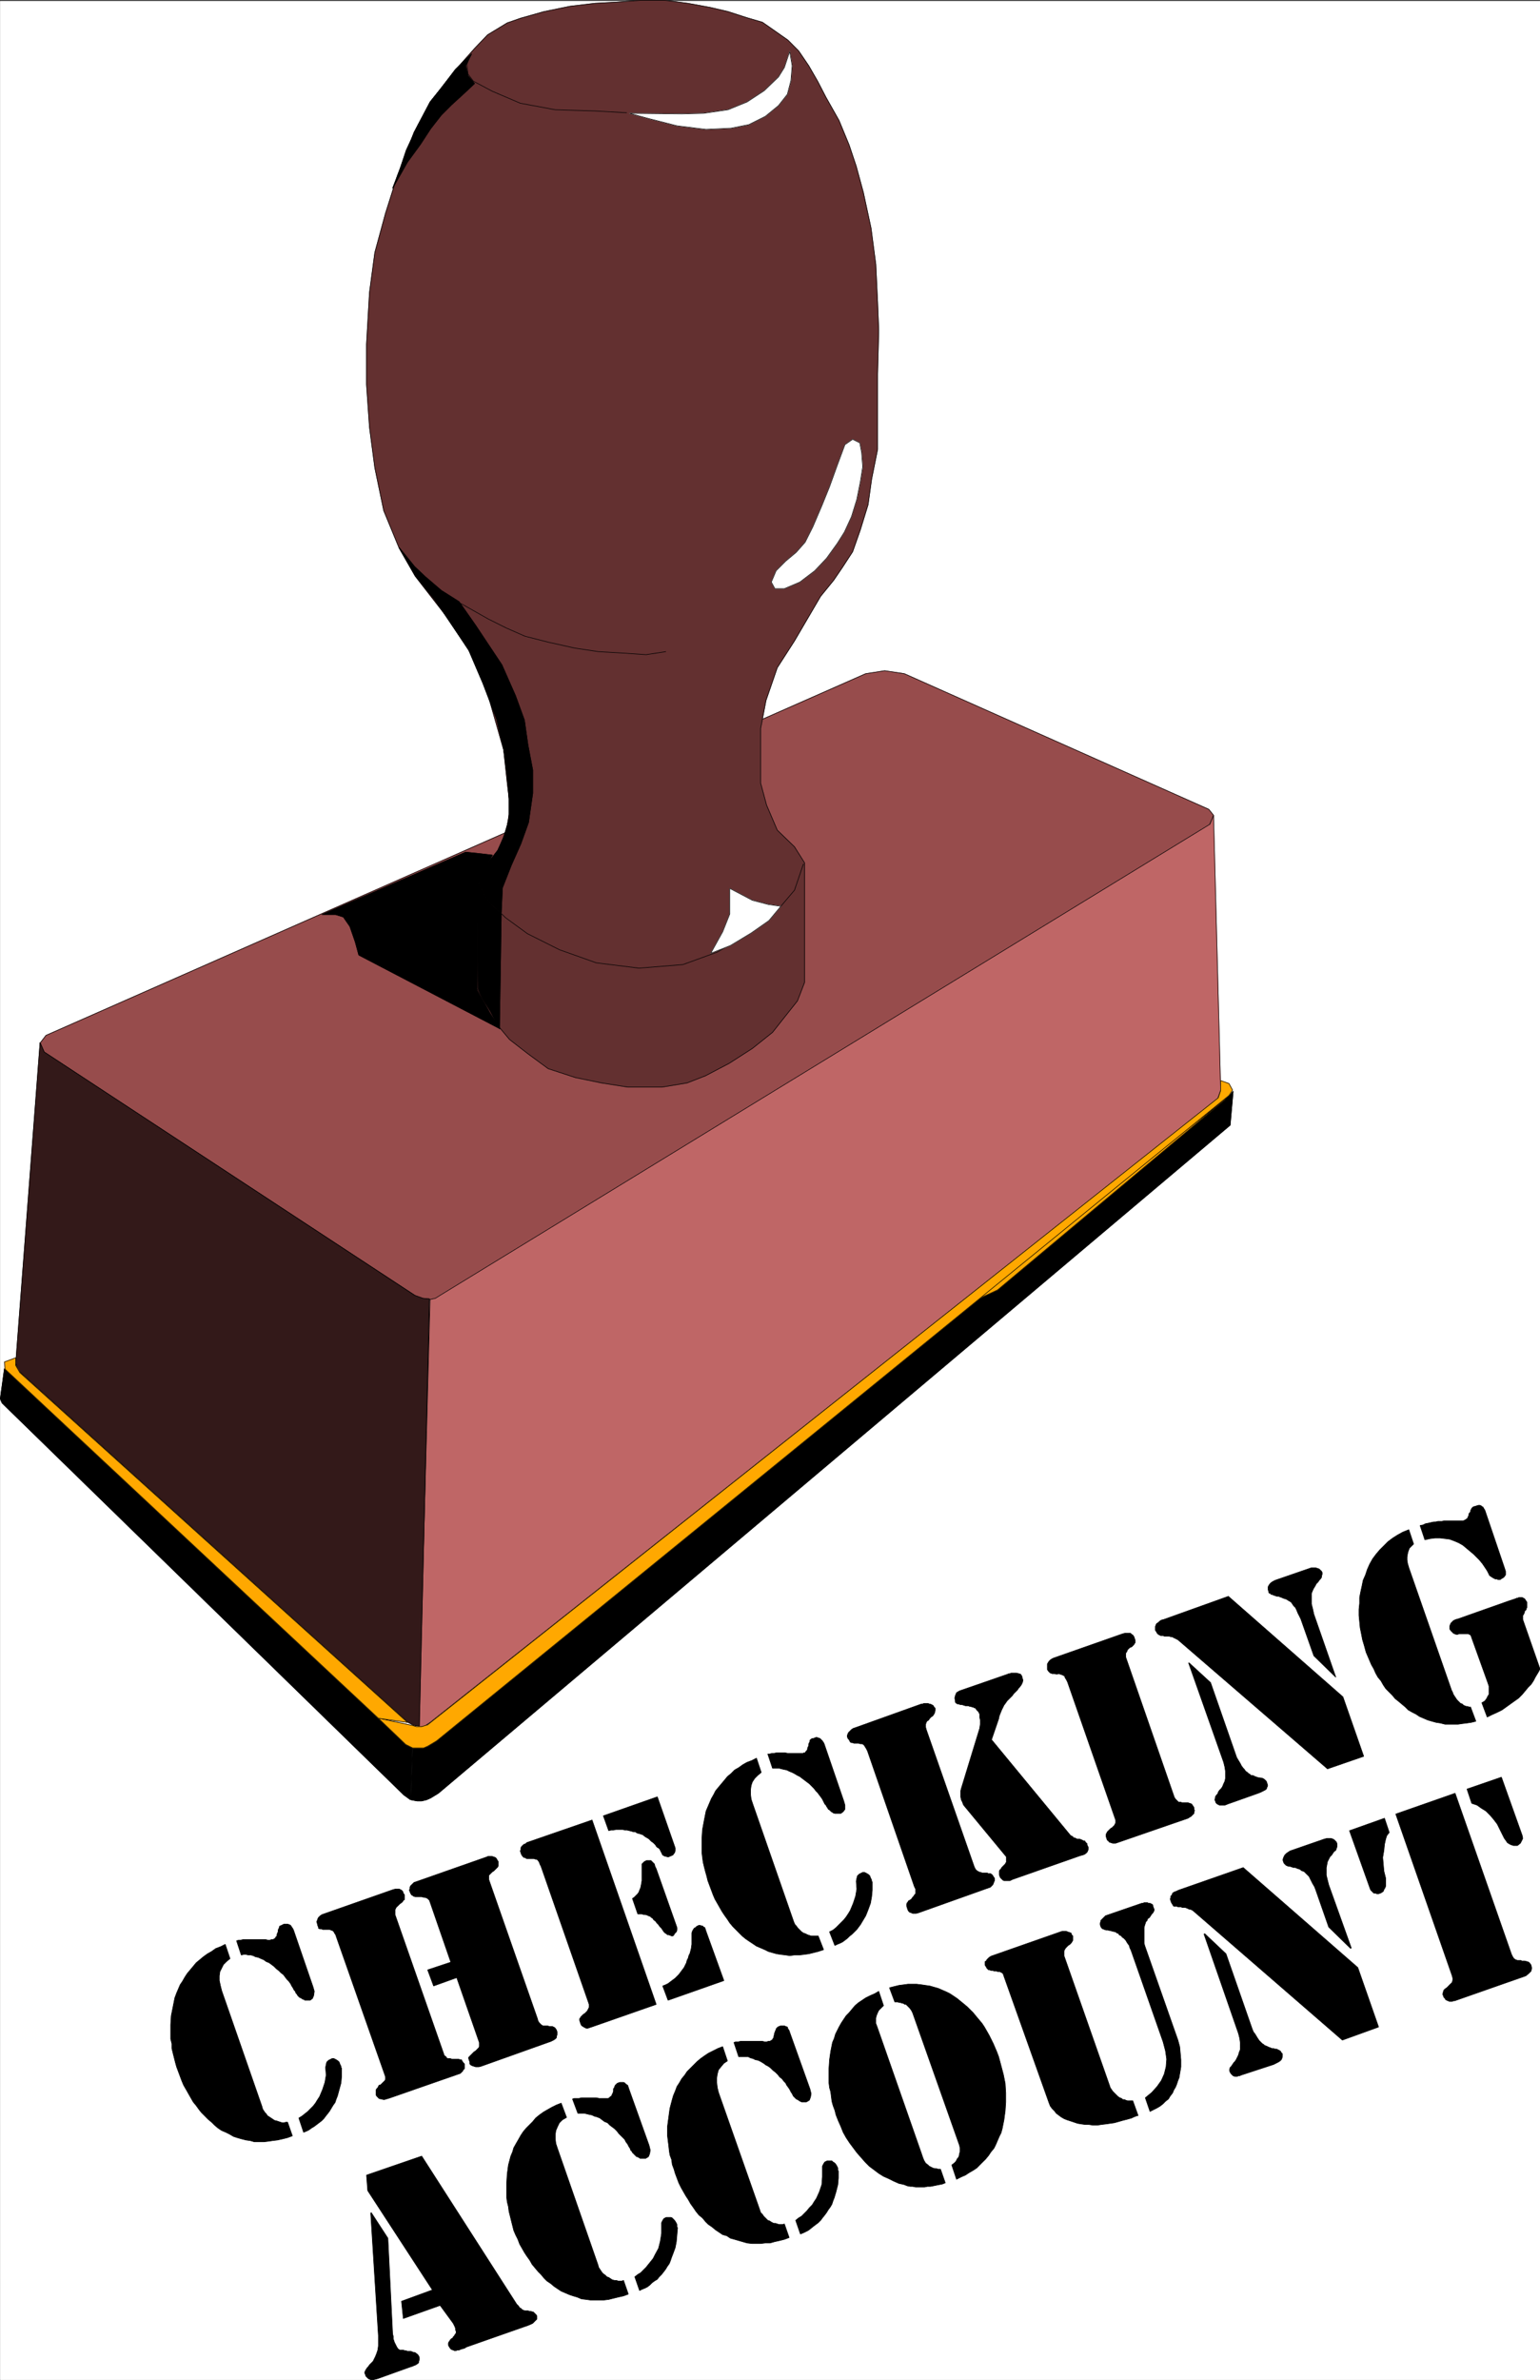 <svg width="2584.643" height="3991.832" viewBox="0 0 1938.482 2993.874" xmlns="http://www.w3.org/2000/svg"><rect x="0" y="0" width="1938.482" height="2993.874" fill="#333333" stroke="none"/><defs><clipPath id="a"><path d="M0 0h1938.121v2993H0Zm0 0"/></clipPath><clipPath id="b"><path d="M0 0h1938.121v2992.184H0Zm0 0"/></clipPath><clipPath id="c"><path d="M1824 2008h114.121v151H1824Zm0 0"/></clipPath><clipPath id="d"><path d="M1824 2007h114.121v153H1824Zm0 0"/></clipPath></defs><g clip-path="url(#a)" transform="translate(.361 1.326)"><path style="fill:#fff;fill-opacity:1;fill-rule:nonzero;stroke:none" d="M0 2992.184h1938.121V-.961H0Zm0 0"/></g><g clip-path="url(#b)" transform="translate(.361 1.326)"><path style="fill:#fff;fill-opacity:1;fill-rule:evenodd;stroke:#fff;stroke-width:.14;stroke-linecap:square;stroke-linejoin:bevel;stroke-miterlimit:10;stroke-opacity:1" d="M0 .5h372V575H0Zm0 0" transform="matrix(5.21 0 0 -5.21 0 2994.79)"/></g><path style="fill:#974c4c;fill-opacity:1;fill-rule:evenodd;stroke:#974c4c;stroke-width:.14;stroke-linecap:square;stroke-linejoin:bevel;stroke-miterlimit:10;stroke-opacity:1" d="m209.09 412.42 4.59.71 4.73-.71 73.57-32.75 1.15-1.44-1.01-2.29-185.71-113.61-1.15-.72-1.43-.29h-1.44l-2 .86-89.78 58.89-1 2.16 1.43 1.86zm0 0" transform="matrix(5.21 0 0 -5.21 .361 2996.116)"/><path style="fill:none;stroke:#000;stroke-width:.14;stroke-linecap:square;stroke-linejoin:bevel;stroke-miterlimit:10;stroke-opacity:1" d="m209.09 412.42 4.59.71 4.73-.71 73.57-32.75 1.15-1.44-1.01-2.29-185.71-113.61-1.15-.72-1.43-.29h-1.44l-2 .86-89.78 58.89-1 2.16 1.43 1.86zm0 0" transform="matrix(5.21 0 0 -5.21 .361 2996.116)"/><path style="fill:#633030;fill-opacity:1;fill-rule:evenodd;stroke:#633030;stroke-width:.14;stroke-linecap:square;stroke-linejoin:bevel;stroke-miterlimit:10;stroke-opacity:1" d="m122.47 386.13-.86 7.9-3.73 13.07-3.73 9.48-5.88 9.05-8.03 10.34-3.87 6.75-3.73 9.05-2.15 10.34-1.29 9.77-.72 10.34v9.76l.72 12.5 1.29 9.62 2.58 9.48 2.87 9.05 4.02 10.49 4.01 7.46 6.02 7.62 4.59 5.17 3.16 3.3 4.73 2.87 3.3 1.15 5.59 1.58 6.31 1.29 6.03.72 5.45.29 5.59.43h5.73l5.6-.72 5.45-1 4.3-1.01 4.44-1.44 3.88-1.14 3.3-2.3 2.86-2.01 2.58-2.59 2.44-3.59 2.15-3.73 2.01-3.88 3.16-5.6 2.43-5.89 1.73-5.17 1.72-6.32 1.86-8.62 1.15-8.76.43-9.05.28-6.89-.28-10.49v-18.24l-1.44-7.18-.86-6.17-1.86-6.04-1.87-5.31-2.43-3.73-2.15-3.16-3.16-3.88-6.31-10.77-4.16-6.47-2.72-7.9-1.29-6.75v-13.21l1.43-5.31 2.58-6.04 4.16-4.02 2.44-3.88v-28.86l-1.72-4.46-3.3-4.16-2.73-3.45-4.87-3.88-5.59-3.59-5.74-3.01-4.45-1.73-6.02-1h-8.32l-6.31 1-6.31 1.3-6.59 2.15-4.88 3.59-4.45 3.45-3.72 4.45-2.73 5.17-1.43 2.73v26.14l2.58 3.88 2.72 3.59 1.87 4.88.86 5.03zm0 0" transform="matrix(5.21 0 0 -5.21 .361 2996.116)"/><path style="fill:none;stroke:#000;stroke-width:.14;stroke-linecap:square;stroke-linejoin:bevel;stroke-miterlimit:10;stroke-opacity:1" d="m122.47 386.13-.86 7.9-3.73 13.07-3.73 9.48-5.88 9.05-8.03 10.34-3.87 6.75-3.73 9.05-2.15 10.34-1.29 9.77-.72 10.34v9.76l.72 12.5 1.29 9.62 2.58 9.48 2.87 9.05 4.02 10.49 4.01 7.46 6.02 7.62 4.59 5.17 3.16 3.3 4.73 2.87 3.3 1.15 5.59 1.58 6.31 1.29 6.03.72 5.45.29 5.59.43h5.73l5.6-.72 5.45-1 4.3-1.01 4.44-1.44 3.88-1.14 3.3-2.3 2.86-2.01 2.58-2.59 2.44-3.59 2.15-3.73 2.01-3.88 3.16-5.6 2.43-5.89 1.73-5.17 1.72-6.32 1.86-8.62 1.15-8.76.43-9.05.28-6.89-.28-10.49v-18.24l-1.44-7.18-.86-6.17-1.86-6.04-1.87-5.31-2.43-3.73-2.15-3.16-3.16-3.88-6.31-10.77-4.16-6.47-2.72-7.9-1.29-6.75v-13.21l1.43-5.31 2.58-6.04 4.16-4.02 2.44-3.88v-28.86l-1.72-4.46-3.3-4.16-2.73-3.45-4.87-3.88-5.59-3.59-5.74-3.01-4.45-1.73-6.02-1h-8.32l-6.31 1-6.31 1.3-6.59 2.15-4.88 3.59-4.45 3.45-3.72 4.45-2.73 5.17-1.43 2.73v26.14l2.58 3.88 2.72 3.59 1.87 4.88.86 5.03zm0 0" transform="matrix(5.21 0 0 -5.21 .361 2996.116)"/><path style="fill:#bf6666;fill-opacity:1;fill-rule:evenodd;stroke:#bf6666;stroke-width:.14;stroke-linecap:square;stroke-linejoin:bevel;stroke-miterlimit:10;stroke-opacity:1" d="m103.83 261.32 1.29.29 1.15.72 186 113.75.86 2.15 1.72-66.35-.72-2.01-190.3-150.66-1.29-.87-1.44-.28zm0 0" transform="matrix(5.21 0 0 -5.21 .361 2996.116)"/><path style="fill:none;stroke:#000;stroke-width:.14;stroke-linecap:square;stroke-linejoin:bevel;stroke-miterlimit:10;stroke-opacity:1" d="m103.83 261.32 1.29.29 1.15.72 186 113.75.86 2.15 1.72-66.35-.72-2.01-190.3-150.66-1.29-.87-1.44-.28zm0 0" transform="matrix(5.21 0 0 -5.21 .361 2996.116)"/><path style="fill:#331919;fill-opacity:1;fill-rule:evenodd;stroke:#331919;stroke-width:.14;stroke-linecap:square;stroke-linejoin:bevel;stroke-miterlimit:10;stroke-opacity:1" d="m9.61 323.37 1-2.3 89.49-58.74 2.01-.72 1.57-.14-2.43-103.13-1.29.15-1.44.72L4.3 244.23l-.57 1.73zm0 0" transform="matrix(5.21 0 0 -5.21 .361 2996.116)"/><path style="fill:none;stroke:#000;stroke-width:.14;stroke-linecap:square;stroke-linejoin:bevel;stroke-miterlimit:10;stroke-opacity:1" d="m9.61 323.37 1-2.3 89.49-58.74 2.01-.72 1.57-.14-2.43-103.13-1.29.15-1.44.72L4.3 244.23l-.57 1.73zm0 0" transform="matrix(5.21 0 0 -5.21 .361 2996.116)"/><path style="fill:#000;fill-opacity:1;fill-rule:evenodd;stroke:#000;stroke-width:.14;stroke-linecap:square;stroke-linejoin:bevel;stroke-miterlimit:10;stroke-opacity:1" d="m99.1 140.53.43 12.64-1.15.43L1 244.66l-1-7.32.43-1.01 97.09-94.65 1-.71zm0 0" transform="matrix(5.21 0 0 -5.21 .361 2996.116)"/><path style="fill:none;stroke:#000;stroke-width:.14;stroke-linecap:square;stroke-linejoin:bevel;stroke-miterlimit:10;stroke-opacity:1" d="m99.1 140.53.43 12.64-1.15.43L1 244.66l-1-7.32.43-1.01 97.09-94.65 1-.71zm0 0" transform="matrix(5.21 0 0 -5.21 .361 2996.116)"/><path style="fill:#000;fill-opacity:1;fill-rule:evenodd;stroke:#000;stroke-width:.14;stroke-linecap:square;stroke-linejoin:bevel;stroke-miterlimit:10;stroke-opacity:1" d="m99.24 140.53 1.43-.28h1.15l1.15.28 1 .44 1.87 1.14 191.3 161.3.72 8.18-.72-.86-191.88-155.98-1.72-1.29-1-.29-1.29-.14-1.58.14zm0 0" transform="matrix(5.21 0 0 -5.21 .361 2996.116)"/><path style="fill:none;stroke:#000;stroke-width:.14;stroke-linecap:square;stroke-linejoin:bevel;stroke-miterlimit:10;stroke-opacity:1" d="m99.24 140.53 1.43-.28h1.15l1.15.28 1 .44 1.87 1.14 191.3 161.3.72 8.18-.72-.86-191.88-155.98-1.72-1.29-1-.29-1.29-.14-1.58.14zm0 0" transform="matrix(5.21 0 0 -5.21 .361 2996.116)"/><path style="fill:#ffa800;fill-opacity:1;fill-rule:evenodd;stroke:#ffa800;stroke-width:.14;stroke-linecap:square;stroke-linejoin:bevel;stroke-miterlimit:10;stroke-opacity:1" d="m233.18 260.03 62.67 49.55-21.94-18.38-32.98-27.58zm0 0" transform="matrix(5.21 0 0 -5.21 .361 2996.116)"/><path style="fill:none;stroke:#000;stroke-width:.14;stroke-linecap:square;stroke-linejoin:bevel;stroke-miterlimit:10;stroke-opacity:1" d="m233.18 260.03 62.67 49.55-21.94-18.38-32.98-27.58zm0 0" transform="matrix(5.21 0 0 -5.21 .361 2996.116)"/><path style="fill:#ffa800;fill-opacity:1;fill-rule:evenodd;stroke:#ffa800;stroke-width:.14;stroke-linecap:square;stroke-linejoin:bevel;stroke-miterlimit:10;stroke-opacity:1" d="m296.86 313.46.86-1.58-.86-1.29-191.45-155.84-2.16-1.29-1-.43h-2.58l-1.72.86-6.6 6.32 8.18-1.72 1-.29h1.29l1.43.43 191.02 151.38.58 1.73v2.44zm0 0" transform="matrix(5.21 0 0 -5.21 .361 2996.116)"/><path style="fill:none;stroke:#000;stroke-width:.14;stroke-linecap:square;stroke-linejoin:bevel;stroke-miterlimit:10;stroke-opacity:1" d="m296.86 313.46.86-1.58-.86-1.29-191.45-155.84-2.16-1.29-1-.43h-2.58l-1.72.86-6.6 6.32 8.18-1.72 1-.29h1.29l1.43.43 191.02 151.38.58 1.73v2.44zm0 0" transform="matrix(5.21 0 0 -5.21 .361 2996.116)"/><path style="fill:#ffa800;fill-opacity:1;fill-rule:evenodd;stroke:#ffa800;stroke-width:.14;stroke-linecap:square;stroke-linejoin:bevel;stroke-miterlimit:10;stroke-opacity:1" d="m91.35 160.21-90.2 84.31-.15 1.72 2.73 1.01v-1.87l1-1.72 93.65-84.45zm0 0" transform="matrix(5.21 0 0 -5.21 .361 2996.116)"/><path style="fill:none;stroke:#000;stroke-width:.14;stroke-linecap:square;stroke-linejoin:bevel;stroke-miterlimit:10;stroke-opacity:1" d="m91.35 160.21-90.2 84.31-.15 1.72 2.73 1.01v-1.87l1-1.72 93.65-84.45zm0 0" transform="matrix(5.21 0 0 -5.21 .361 2996.116)"/><path style="fill:#fff;fill-opacity:1;fill-rule:evenodd;stroke:#fff;stroke-width:.14;stroke-linecap:square;stroke-linejoin:bevel;stroke-miterlimit:10;stroke-opacity:1" d="m190.73 562.65-1.29-3.88-1.43-2.3-3.44-3.3-4.16-2.73-4.59-1.87-5.88-.86-5.31-.14-12.62.14 4.74-1.29 6.74-1.72 7.02-.87 6.03.29 4.3.86 4.01 2.01 3.16 2.59 2.15 2.73.86 3.3.29 3.59zm0 0" transform="matrix(5.21 0 0 -5.21 .361 2996.116)"/><path style="fill:none;stroke:#000;stroke-width:.14;stroke-linecap:square;stroke-linejoin:bevel;stroke-miterlimit:10;stroke-opacity:1" d="m190.73 562.65-1.29-3.88-1.43-2.3-3.44-3.3-4.16-2.73-4.59-1.87-5.88-.86-5.31-.14-12.62.14 4.74-1.29 6.74-1.72 7.02-.87 6.03.29 4.3.86 4.01 2.01 3.16 2.59 2.15 2.73.86 3.3.29 3.59zm-39.43-14.8-7.89.44-9.32.28-8.46 1.58-6.74 2.88-4.59 2.44-1.29 1.72-.29 2.3.86 2.3v-.15" transform="matrix(5.21 0 0 -5.21 .361 2996.116)"/><path style="fill:#fff;fill-opacity:1;fill-rule:evenodd;stroke:#fff;stroke-width:.14;stroke-linecap:square;stroke-linejoin:bevel;stroke-miterlimit:10;stroke-opacity:1" d="m205.93 469-1.86-1.29-1.86-5.02-1.87-5.18-1.86-4.59-2.15-5.03-1.87-3.73-2.15-2.44-2.58-2.16-2.29-2.3-1.15-2.73.86-1.58h2.29l3.73 1.58 3.59 2.73 2.86 3.02 2.59 3.59 1.72 2.73 1.72 3.73 1.29 4.17.86 4.31.57 3.59-.28 3.45-.43 2.29zm0 0" transform="matrix(5.21 0 0 -5.21 .361 2996.116)"/><path style="fill:none;stroke:#000;stroke-width:.14;stroke-linecap:square;stroke-linejoin:bevel;stroke-miterlimit:10;stroke-opacity:1" d="m205.93 469-1.86-1.29-1.86-5.02-1.87-5.18-1.86-4.59-2.15-5.03-1.87-3.73-2.15-2.44-2.58-2.16-2.29-2.3-1.15-2.73.86-1.58h2.29l3.73 1.58 3.59 2.73 2.86 3.02 2.59 3.59 1.72 2.73 1.72 3.73 1.29 4.17.86 4.31.57 3.59-.28 3.45-.43 2.29zm-45.17-51.27-4.73-.72-6.31.43-5.16.29-5.74.86-6.45 1.44-5.6 1.43-4.59 2.02-4.3 2.15-6.59 3.73v-.14m3.87-66.78 3.15-5.18 3.73-3.73 5.31-3.88 7.74-3.88 8.89-3.16 10.33-1.29 10.61.86 8.32 3.02 7.02 4.02 5.02 3.59 3.3 3.45 3.3 3.88 2.15 6.32v-.15" transform="matrix(5.21 0 0 -5.21 .361 2996.116)"/><path style="fill:#fff;fill-opacity:1;fill-rule:evenodd;stroke:#fff;stroke-width:.14;stroke-linecap:square;stroke-linejoin:bevel;stroke-miterlimit:10;stroke-opacity:1" d="m188.58 356.26-3.01.43-3.87 1.01-5.45 2.87v-6.18l-1.72-4.31-2.87-5.17 4.73 1.87 5.02 3.02 4.3 3.01zm0 0" transform="matrix(5.21 0 0 -5.21 .361 2996.116)"/><path style="fill:none;stroke:#000;stroke-width:.14;stroke-linecap:square;stroke-linejoin:bevel;stroke-miterlimit:10;stroke-opacity:1" d="m188.58 356.26-3.01.43-3.87 1.01-5.45 2.87v-6.18l-1.72-4.31-2.87-5.17 4.73 1.87 5.02 3.02 4.3 3.01zm0 0" transform="matrix(5.21 0 0 -5.21 .361 2996.116)"/><path style="fill:#000;fill-opacity:1;fill-rule:evenodd;stroke:#000;stroke-width:.14;stroke-linecap:square;stroke-linejoin:bevel;stroke-miterlimit:10;stroke-opacity:1" d="m125.77 371.34-2.3-5.17-2.15-5.46-.28-6.03-3.01 2.73-2.87 5.17 1.43 2.58 3.59 4.6 1.43 3.16 1.29 4.31v5.17l-.43 5.46-.86 6.32-1.72 7.32-3.3 8.62-3.44 8.04-8.03 11.92-4.88 6.03-3.87 6.76 3.73-4.6 2.58-2.44 3.87-3.31 4.3-2.72 4.02-5.75 6.31-9.48 3.3-7.47 2.15-5.89.86-6.03 1.15-6.03v-5.6l-1.01-7.04zm0 0" transform="matrix(5.21 0 0 -5.21 .361 2996.116)"/><path style="fill:none;stroke:#000;stroke-width:.14;stroke-linecap:square;stroke-linejoin:bevel;stroke-miterlimit:10;stroke-opacity:1" d="m125.77 371.34-2.3-5.17-2.15-5.46-.28-6.03-3.01 2.73-2.87 5.17 1.43 2.58 3.59 4.6 1.43 3.16 1.29 4.31v5.17l-.43 5.46-.86 6.32-1.72 7.32-3.3 8.62-3.44 8.04-8.03 11.92-4.88 6.03-3.87 6.76 3.73-4.6 2.58-2.44 3.87-3.31 4.3-2.72 4.02-5.75 6.31-9.48 3.3-7.47 2.15-5.89.86-6.03 1.15-6.03v-5.6l-1.01-7.04zm0 0" transform="matrix(5.21 0 0 -5.21 .361 2996.116)"/><path style="fill:#000;fill-opacity:1;fill-rule:evenodd;stroke:#000;stroke-width:.14;stroke-linecap:square;stroke-linejoin:bevel;stroke-miterlimit:10;stroke-opacity:1" d="m112.43 369.33 4.02-.43 2.44-.29-1.73-3.02-2-2.87v-26.71l2.87-5.17 2.72-4.17-34.13 17.81-.86 3.16-1.29 3.74-1.58 2.29-1.86.58h-3.3zm0 0" transform="matrix(5.21 0 0 -5.21 .361 2996.116)"/><path style="fill:none;stroke:#000;stroke-width:.14;stroke-linecap:square;stroke-linejoin:bevel;stroke-miterlimit:10;stroke-opacity:1" d="m112.43 369.33 4.02-.43 2.44-.29-1.73-3.02-2-2.87v-26.71l2.87-5.17 2.72-4.17-34.13 17.81-.86 3.16-1.29 3.74-1.58 2.29-1.86.58h-3.3zm0 0" transform="matrix(5.21 0 0 -5.21 .361 2996.116)"/><path style="fill:#000;fill-opacity:1;fill-rule:evenodd;stroke:#000;stroke-width:.14;stroke-linecap:square;stroke-linejoin:bevel;stroke-miterlimit:10;stroke-opacity:1" d="m115.44 336.44 1.01-2.3 2.01-3.3 2.15-4.17.43 27.72-3.01 2.87-2.87 5.03zm0 0" transform="matrix(5.21 0 0 -5.21 .361 2996.116)"/><path style="fill:none;stroke:#000;stroke-width:.14;stroke-linecap:square;stroke-linejoin:bevel;stroke-miterlimit:10;stroke-opacity:1" d="m115.44 336.44 1.01-2.3 2.01-3.3 2.15-4.17.43 27.72-3.01 2.87-2.87 5.03zm0 0" transform="matrix(5.21 0 0 -5.21 .361 2996.116)"/><path style="fill:#000;fill-opacity:1;fill-rule:evenodd;stroke:#000;stroke-width:.14;stroke-linecap:square;stroke-linejoin:bevel;stroke-miterlimit:10;stroke-opacity:1" d="m106.27 553.46-2.44-3.02-3.01-5.74-2.73-5.89-1.58-4.74-1.72-4.46 3.59 6.32 3.15 4.31 2.44 3.74 2.58 3.3 2.44 2.44 3.3 3.02 2.29 2.15-1.57 1.87-.58 2.44 1.44 2.87-3.88-3.73zm0 0" transform="matrix(5.21 0 0 -5.21 .361 2996.116)"/><path style="fill:none;stroke:#000;stroke-width:.14;stroke-linecap:square;stroke-linejoin:bevel;stroke-miterlimit:10;stroke-opacity:1" d="m106.27 553.46-2.44-3.02-3.01-5.74-2.73-5.89-1.58-4.74-1.72-4.46 3.59 6.32 3.15 4.31 2.44 3.74 2.58 3.3 2.44 2.44 3.3 3.02 2.29 2.15-1.57 1.87-.58 2.44 1.44 2.87-3.88-3.73zm0 0" transform="matrix(5.21 0 0 -5.21 .361 2996.116)"/><path style="fill:#000;fill-opacity:1;fill-rule:evenodd;stroke:#000;stroke-width:.14;stroke-linecap:square;stroke-linejoin:bevel;stroke-miterlimit:10;stroke-opacity:1" d="m354.36 143.12 8.32 2.87 5.02-14.07.14-.72-.28-.58-.29-.57-.72-.57h-1l-.29.14h-.14l-.29.14-.28.15-.44.28-.28.43-.43.58-.29.57-.72 1.44-.71 1.44-.86 1.14-.86 1.01-1.01 1.01-1.15.71-1 .72-1.29.43zm-19.93-7.04 1.15-3.44-.58-.72-.28-.86-.29-1.3-.14-1.43-.29-1.73.14-1.58.15-1.72.43-1.72v-1.87l-.15-.43-.28-.43-.15-.43-.43-.29-.28-.14-.43-.15h-.44l-.28.15h-.43l-.29.28-.14.15-.29.28-.14.29-5.02 14.08zm2.72 1.01 14.34 5.02 13.63-38.92.29-.57.28-.43.43-.29.43-.14h.86l.15-.15h.71l.58-.14.43-.15.28-.28.29-.43.14-.72-.14-.72-.57-.57-.72-.58-17.21-6.03h-.29l-.28-.14h-.72l-.14.14h-.15l-.28.14-.29.15-.14.28-.29.29-.14.43-.15.29.15.57.14.43.29.29.43.29.43.43.28.29.29.28.29.29.14.58v.43l-.14.57zm-12.9-54.58-36.14 31.31-.29.14-.29.15h-.28l-.58.28-.43.15h-.71l-.29.14h-.72l-.28.15h-.72l-.14.14-.15.29-.28.43-.15.43-.14.43.14.43v.29l.29.28.14.44.43.28.43.15.58.28 15.63 5.46 27.68-24.13L333 85.67zm2.15 22.26-.15-.14-5.3 5.17-3.16 9.05-.28.72-.43.71-.29.58-.29.57-.28.58-.43.43-.29.28-.43.44-.29.14-.43.14-.28.29-.44.14-.43.15-.28.14h-.43l-.43.14-.43.15h-.29l-.43.14-.29.15-.14.14-.14.14-.15.15-.14.28-.14.43v.29l.14.43.14.29.15.29.43.43.43.29.43.28 8.31 2.88.58.14h1l.43-.14.29-.15.57-.57.15-.43v-.72l-.15-.43-.14-.43-.43-.29-.29-.43-.28-.43-.43-.43-.29-.58-.29-.57-.14-.72-.14-.72v-1.87l.28-1.14.29-1.15zm-35.57 3.31.15.14 5.16-4.88 6.31-18.1.29-.72.43-.57.43-.72.28-.43.29-.43.43-.43.29-.29.28-.15.29-.28.43-.15.29-.14.28-.14.43-.15.29-.14h.43l.29-.14h.43l.29-.15.28-.14.29-.15.14-.14.15-.29.14-.14.14-.14v-.72l-.14-.43-.14-.29-.29-.29-.43-.28-.57-.29-.58-.29-7.03-2.3-.43-.14-.43-.14-.28-.15h-.29l-.29-.14h-.57l-.43.14-.29.29-.28.29-.15.28-.14.29v.43l.14.43.29.29.29.43.28.43.29.29.29.43.28.57.29.58.14.57.29.72v1.73l-.14 1-.29 1.15zm-14.19-39.5 1.57 1.29 1.29 1.44 1.01 1.43.71 1.58.43 1.73.15 1.86-.29 2.01-.57 2.16-7.75 22.12-.28.57-.15.58-.43.57-.43.72-.28.29-.29.28-.29.15-.14.28-.29.15-.28.14-.15.29-.28.14h-.15l-.14.15-.14.14h-.29l-.29.14h-.29l-.28.15h-.29l-.43.14h-.43l-.43.14-.29.15h-.14l-.29.29-.14.28-.14.43v.43l.14.29v.29l1.15 1.15 8.75 3.01h.28l.29.15h.86l.14-.15h.43l.29-.14.29-.14.14-.29v-.14l.14-.44.15-.28v-.29l-.15-.29-.14-.28-.29-.29-.28-.43-.29-.43-.43-.29-.14-.43-.29-.29-.14-.43-.15-.43-.14-.57v-3.74l.14-.57 8.03-22.84.43-1.58.15-1.58.14-1.58v-1.72l-.14-.86-.15-.87-.14-.86-.29-.72-.28-.86-.29-.72-.43-.71-.29-.72-.57-.72-.43-.72-.72-.57-.57-.58-.72-.57-.72-.43-.86-.43-.86-.44zm-3.02-.72 1.29-3.59h-.28l-.29-.14-.43-.15-.57-.28-1.01-.29-1.14-.29-1.01-.29-1-.28-1.01-.15-1-.14-1.15-.14-1-.15h-1l-1.01.15h-.86l-1 .14-.86.14-1.72.58-.86.28-.72.29-.72.43-.57.43-.58.43-.43.58-.57.57-.43.58-.29.72-10.9 30.59-.14.43-.14.29-.15.14-.28.14-.29.15h-.43l-.43.14h-.43l-.43.14h-.43l-.29.15h-.28l-.29.28-.14.15-.15.29-.28.43v.86l.28.14.15.29.28.29.29.28.43.29 17.21 6.03h1l.29-.14.43-.14.43-.15.14-.43.29-.29v-1l-.14-.29-.29-.43-.29-.29-.43-.28-.28-.29-.29-.29-.29-.43-.14-.43v-1.01l11.04-31.45.14-.43.29-.43.29-.43.28-.29.72-.72.29-.28.43-.29.43-.15.29-.28h.43l.28-.15.43-.14zm-61.38 26.43 1.15-3.45-.57-.57-.58-.58-.28-.57-.29-.72-.14-.58v-1.29l.28-.72 10.76-30.73.29-.86.28-.72.43-.72.58-.43.28-.29.29-.14.29-.15.29-.14.43-.14h.43l.43-.15h.57l1.15-3.3-.72-.29-.72-.14-.71-.14-.72-.15-.72-.14H224l-.71-.15h-2.15l-.72.15h-.57l-.72.14-.72.29-.57.14-.72.15-1.29.57-1.15.58-1.29.57-1.15.72-1.14.86-1.15.86-1 1.01-1.01 1.15-1 1.14-.86 1.15-.86 1.15-.86 1.3-.72 1.29-.57 1.43-.58 1.3-.57 1.43-.29 1.15-.43 1.15-.28 1.01-.15 1.15-.14 1.14-.29 1.01-.14 1.15v3.45l.14 2.15.29 2.01.43 2.16.43 1 .29 1.01.43.86.43.86.57 1.01.57.86.58.86.71.72.72.86.72.86.86.72.86.57.86.58 1.15.57 1 .43zm2.59.86 1.14.29 1.15.28 1.15.15 1 .14h2.15l1.15-.14 1-.15 1.01-.14 1-.29 1.01-.28 1-.44 1-.43.86-.43.86-.57.86-.58.87-.71.71-.58.86-.72.72-.72.72-.71.71-.87.72-.86.72-.86.57-.86.58-1.01.57-1 .43-.86.57-1.15.43-1.01.43-1 .43-1.15.58-2.16.57-2.15.43-2.15.14-2.3v-2.16l-.14-2.15-.29-2.16-.43-2.15-.28-1.01-.43-.86-.43-1-.43-1.01-.43-.86-.72-.86-.57-.86-.72-.87-.72-.71-.72-.72-.71-.72-.86-.57-1.01-.58-.86-.57-1-.43-1.15-.58-1.15 3.45.58.43.43.43.28.57.44.58.14.72.14.57v.72l-.14.72-11.33 32.03-.29.57-.43.58-.43.43-.43.43h-.29l-.43.28h-.28l-.29.15h-.29l-.43.14h-.71zm-22.66-56.16.71.58.72.43.72.72.57.57.58.72.71.72.43.71.58.87.71 1.58.58 1.72.14 1.87v2.58l.29.58.28.43.58.28h1.15l.28-.28.29-.15.29-.28.28-.43.29-.58v-.57l.14-.15v-1.72l-.14-1.58-.43-1.72-.43-1.44-.29-.72-.28-.86-.43-.72-.43-.57-.44-.72-.43-.58-.57-.71-.43-.58-.57-.57-.58-.43-.57-.43-.72-.58-.57-.43-.57-.29-.58-.28-.72-.29zm-17.64 41.94 1.15-3.45-.86-.57-.72-.86-.58-.72-.28-1.01-.15-1v-1.01l.15-1.29.28-1.15 9.9-28.15.14-.43.15-.43.43-.43.28-.43 1.01-1.01.43-.14.43-.29.57-.29h.43l.43-.14.43-.14h.86l.43.14 1.15-3.3-1.15-.43-1.14-.29-1.29-.29-1.01-.29h-1.15l-1.14-.14h-2.15l-1.15.14-1.01.29-1 .29-1 .29-1.01.28-.86.58-1 .28-.86.58-.86.57-.86.72-.86.58-.72.71-.72.87-.86.71-.71.87-.58.86-.72 1-.57 1.01-.57.86-.58 1.01-.57 1-.57 1.15-.43 1.15-.43 1.15-.29 1-.43 1.15-.14 1.15-.43 1.15-.15 1.01-.14 1.29-.15 1.15-.14 1.15v2.29l.29 2.16.29 2.15.57 2.16.29 1 .43 1.01.43 1.15.57.86.57 1 .72.87.57.86 2.44 2.44.86.72 1.01.72.86.57 1.14.57 1.15.58zm2.72 1.01.43.14h.58l.57.14h5.31l.57-.14h.43l.43.14h.43l.14.15.29.14.14.14.15.29.14.14v.29l.15.43v.29l.14.29.14.43.15.14v.29l.14.14.14.15.15.14.28.14.43.15h.86l.29-.15.43-.14.14-.43.29-.43.14-.43 4.88-13.65.29-1.15-.15-.86-.28-.72-.72-.43h-1.15l-.29.15-.28.14-.15.14-.28.15-.29.14-.14.14-.58.58-.14.29-.14.28-.29.43-.29.58-.28.43-.43.57-.29.58-.43.43-.43.57-.57.44-.43.57-.58.57-.57.44-.58.57-.57.43-.57.29-.58.43-.71.43-.58.29-.71.14-.58.29-.57.14-.57.29h-2.3zM153.3 25.35l.72.57.72.43.57.58.72.72.57.71.58.72.57.72.43.86.86 1.58.43 1.72.29 1.87v2.59l.28.57.29.43.57.29h1.15l.29-.14.29-.29.28-.29.29-.43.29-.57v-.72h.14v-.15l-.14-1.58-.15-1.72-.28-1.44-.58-1.58-.28-.71-.29-.86-.29-.72-.43-.58-.43-.72-.43-.57-.57-.72-.58-.57-.43-.58-.71-.43-.58-.43-.57-.57-.57-.43-.58-.29-.72-.29-.57-.29zm-17.78 41.94 1.29-3.45-1-.58-.72-.71-.43-.87-.43-1-.14-1.01v-1l.14-1.15.43-1.29 9.75-28.01.15-.57.28-.44.29-.43.29-.43.28-.28.43-.29.43-.43.43-.15.43-.28.43-.29.58-.14h.43l.43-.15h.86l.43.15 1.15-3.31-1.15-.43-1.29-.29-1.15-.28-1.15-.29-1.14-.14h-3.3l-1.01.14-1.14.14-1.01.43-1 .29-.86.29-1 .43-1.01.43-.86.57-.86.58-.86.72-.86.57-.72.72-.71.86-.72.72-1.44 1.72-.57 1.01-.72 1-.57.87-.57 1-.58 1.01-.43 1.15-.57 1.14-.43 1.01-.29 1.15-.29 1.15-.28 1.15-.29 1.15-.14 1.14-.29 1.15-.14 1.15v3.31l.14 2.29.29 2.16.57 2.15.43 1.01.29 1 .57 1.01.58 1 .57 1.01.57.86.72.86 1.58 1.58.71.87.87.71 1 .72 1 .58 1.01.57 1.14.57zm2.73 1 .43.14h1.14l.58.15h3.58l.72-.15h2.15l.29.15.14.14.14.15.29.14v.14l.14.29.15.29.14.43v.57l.29.43v.15l.14.28.14.15.15.14.14.15.29.14.43.14h.86l.29-.14.28-.29.43-.29.15-.43.14-.43 4.88-13.64.28-1.15-.14-.86-.29-.72-.71-.43h-1.3l-.14.14-.29.15-.28.14h-.15l-.28.29-.15.14-.28.29-.29.28-.14.29-.29.29-.14.43-.29.43-.29.58-.43.57-.28.57-.43.44-.58.57-.43.43-.43.58-.57.57-.58.43-.57.43-.57.58-.72.28-.57.43-.58.44-.71.28-.58.15-.57.28-.72.15-.57.14-.58.14h-1.57zM88.48 49.91l13.34 4.59 22.95-35.76.43-.43.28-.43.29-.14.29-.29.28-.15.43-.14h.72l.43-.14h.29l.43-.15h.14l.29-.28.14-.15.29-.28.14-.29v-.72l-.29-.29-.28-.28-.43-.44-.58-.28-.71-.29-.86-.29-13.91-4.88-.43-.29-.58-.14-.43-.15-.29-.14h-.43l-.28-.14h-.43l-.29.14-.43.14-.29.29-.28.43-.15.29v.57l.15.29.14.15.14.28.29.29.29.14.14.29.29.29.14.29.14.14.15.29v.28l-.15.43v.29l-.14.43-.14.29-.15.29-.14.28-3.15 4.31-8.9-3.16-.43 4.17 7.46 2.73-15.63 23.98zm0 0" transform="matrix(5.21 0 0 -5.21 .361 2996.116)"/><path style="fill:#000;fill-opacity:1;fill-rule:evenodd;stroke:#000;stroke-width:.14;stroke-linecap:square;stroke-linejoin:bevel;stroke-miterlimit:10;stroke-opacity:1" d="m89.63 40.86 4.02-6.18 1.14-23.12.15-.58v-.57l.14-.43.14-.43.29-.58.29-.57.28-.43.43-.29h.86l.29-.14h.29l.43-.15h.72l.43-.14.28-.14h.29l.29-.15.28-.28h.15l.14-.29.14-.14.15-.44v-.43l-.15-.43v-.28l-.14-.15-.14-.14-.29-.15-.14-.14-.43-.14-.29-.15-.43-.14-.43-.14-7.6-2.73-.58-.15-.57-.14h-.43l-.43.14-.29.15-.57.57-.14.43-.15.29v.29l.15.28.14.29.29.43.28.29.29.43.43.43.43.43.29.58.28.57.29.72.29.86.14 1.01v2.44l-1.86 29.59Zm253.4 165.89.72.14.57.29.72.14.58.14.71.15h.43l.58.14h1l.43.14h4.73l.29.15.29.14.14.15.29.14v.14l.28.58v.28l.15.29.28.29v.29l.15.28.14.29.29.29.28.14h.15l.43.15.43.14h.43l.28-.14.15-.15.29-.14.14-.29.29-.43 4.73-13.93.28-.86v-.87l-.43-.57-.71-.43-.15-.14h-.57l-.14.14h-.43l-.29.14-.29.15-.43.28-.43.29-.28.58-.29.57-.57.86-.58.86-.72.87-.71.71-.72.72-.86.72-.86.72-.86.72-1 .57-1.01.43-1.15.43-1.14.15-1.15.14h-1.29l-1.15-.14-1.29-.29zm12.19-43.81 1.29-3.45-1.14-.28-1.01-.15-1.14-.14-1.01-.15h-3.15l-1.15.29-1 .15-1.01.28-1 .29-1.01.43-1 .43-.86.58-.86.43-1 .57-.72.72-1.72 1.44-.72.57-.72.86-.86.86-.71.72-.58.86-.57 1.01-.72.86-.57 1.01-.43 1-.58 1.01-.43 1-.43 1.01-.43 1-.43 1.58-.43 1.44-.28 1.44-.29 1.43-.14 1.44-.15 1.58v1.43l.15 1.44v1.44l.28 1.43.29 1.3.29 1.43.57 1.29.43 1.3.57 1.29.72 1.29.86 1.15.86 1.01 1.01 1 1 1.01 1.15.86 1.14.72 1.29.72 1.44.57 1.15-3.45-.58-.57-.43-.43-.28-.72-.15-.57-.14-.87v-.71l.14-.87.29-1 10.32-29.59.29-.57.14-.43.29-.43.29-.44.29-.43.28-.28.29-.29.29-.29.43-.14.28-.29.29-.14.43-.15h.29l.28-.14zm0 0" transform="matrix(5.21 0 0 -5.21 .361 2996.116)"/><g clip-path="url(#c)" transform="translate(.361 1.326)"><path style="fill:#000;fill-opacity:1;fill-rule:evenodd;stroke:none" d="m1864.918 2140.61 3.754-2.239 2.238-2.969 1.461-3.023 1.508-2.242v-10.469l-1.508-4.48-20.164-56.114-.73-2.242-.782-1.508-1.457-.73-1.511-.782h-11.204l-2.238.782h-1.512l-2.238-.782-1.512-.73-1.46-1.512-1.508-1.457-1.512-2.242v-3.75l.781-2.238.73-1.512 1.508-1.512 1.461-1.511 3.02-1.457 2.973-.782 63.507-22.457 6.723-2.238 2.238-.73 1.512-.73h1.512l.73-.782h4.48l1.509.781 1.46.73 1.512 2.239 1.508 2.242v6.719l-.781.785v1.508l-.727.73-1.512 1.512v1.457l-1.46 3.023-.782.73v5.263l21.676 62.101-1.46 2.969-2.24 3.754-2.241 3.75-2.293 4.48-2.969 4.48-3.75 3.75-3.7 4.481-3.75 4.48-4.48 4.536-5.21 3.7-5.262 3.75-5.211 3.75-5.262 3.753-5.941 2.969-6.72 3.023-5.991 2.969zm0 0"/></g><g clip-path="url(#d)" transform="translate(.361 1.326)"><path style="fill:none;stroke:#000;stroke-width:.14;stroke-linecap:square;stroke-linejoin:bevel;stroke-miterlimit:10;stroke-opacity:1" d="m357.95 163.95.72.43.43.57.28.58.29.43v2.01l-.29.86-3.87 10.77-.14.43-.15.29-.28.14-.29.15h-2.15l-.43-.15h-.29l-.43.15-.29.14-.28.29-.29.28-.29.43v.72l.15.43.14.29.29.29.28.29.58.28.57.15 12.19 4.31 1.29.43.43.14.29.14h.29l.14.15h.86l.29-.15.28-.14.29-.43.29-.43v-1.29l-.15-.15v-.29l-.14-.14-.29-.29v-.28l-.28-.58-.15-.14v-1.01l4.16-11.92-.28-.57-.43-.72-.43-.72-.44-.86-.57-.86-.72-.72-.71-.86-.72-.86-.86-.87-1-.71-1.01-.72-1-.72-1.01-.72-1.14-.57-1.29-.58-1.15-.57zm0 0" transform="matrix(5.21 0 0 -5.21 0 2994.79)"/></g><path style="fill:#000;fill-opacity:1;fill-rule:evenodd;stroke:#000;stroke-width:.14;stroke-linecap:square;stroke-linejoin:bevel;stroke-miterlimit:10;stroke-opacity:1" d="m320.66 148-36.14 31.17-.28.14-.29.15-.29.14-.28.14-.29.15h-.29l-.43.14h-1.15l-.28.14h-.58l-.28.15-.29.14-.29.29-.14.29-.29.43v.86l.15.43.14.29.43.28.29.29.43.29.57.14 15.63 5.6 27.68-24.27 5.02-14.36zm2.01 22.12-5.31 5.17-3.15 8.91-.43.86-.29.57-.29.72-.28.58-.43.43-.29.43-.29.43-.43.29-.28.14-.43.29-.43.14-.43.14-.29.15-.43.14-.29.14h-.43l-.43.15-.43.14-.29.15h-.28l-.15.28h-.28l-.15.29v.14l-.14.43v.72l.14.29.29.43.29.29.43.28.57.29 8.32 2.87.43.15h1l.43-.15.43-.14.29-.29.29-.28.14-.29v-.43l-.14-.43v-.29l-.29-.43-.29-.29-.28-.43-.43-.43-.29-.57-.29-.44-.28-.57-.29-.72v-2.58l.29-1.15.28-1.29zm-35.57 3.45h.15l5.16-4.74 6.31-18.1.43-.72.43-.71.29-.58.43-.57.28-.29.29-.43.43-.29.29-.29.29-.14.28-.29h.43l.58-.28.43-.15.43-.14h.28l.72-.15.43-.28.43-.43.14-.43.15-.43v-.29l-.15-.29-.14-.43-.43-.29-.29-.14-.57-.29-.72-.29-6.88-2.44-.43-.14-.29-.14-.43-.15h-1.29l-.29.15-.28.14-.29.29-.14.43-.15.28.15.44v.28l.28.43.29.29.14.43.29.43.43.43.29.43.29.72.28.58.15.71v1.73l-.15 1-.28 1.15zm-17.78-37.49-11.47 32.89-.29.58-.28.43-.15.43-.28.14-.29.15-.43.14-.43.14-.43-.14-.58.14h-.57l-.29.15h-.14l-.29.28-.14.15-.29.43v1.29l.15.29.28.43.29.29.43.28.29.15 16.78 5.89.57.14h1.29l.29-.29.28-.14.29-.43.14-.43.15-.43v-.58l-.15-.14-.14-.29-.29-.29-.28-.28-.43-.15-.29-.28-.29-.29-.14-.43-.14-.15-.15-.28V175l.15-.43 11.61-33.46.29-.43.43-.43.29-.29h.57l.29-.14h1.43l.43-.15.43-.14.29-.43.29-.43v-.43l.14-.29-.14-.43v-.29l-.44-.43-.28-.29-.29-.14-.43-.29-17.06-5.89-.43-.14h-.72l-.43.14-.43.15-.15.28-.28.15-.15.43-.14.43v.57l.14.29.15.29.28.29.29.28.29.29.28.14.58.58.14.29.15.28v.72zm-29.83 18.96 19.08-23.12.28-.15.29-.14.14-.29h.29l.29-.14.28-.14h.58l.43-.15.28-.14.29-.15h.29l.14-.28.14-.15.29-.28v-.29l.29-.58v-.43l-.15-.43-.14-.28-.29-.29-.43-.29-.43-.14-.57-.15-16.35-5.74-.57-.29h-1.44l-.28.15-.29.28-.29.29-.14.29-.14.43v.86l.14.29.29.28.14.29.29.29.28.29.29.28.14.29.15.14v1.3l-10.33 12.49-.14.29-.14.43-.15.29-.14.28-.14.72v1.44l.14.57 4.44 14.51.15 1v1.01l-.15.72v.72l-.28.57-.43.43-.29.43-.43.15-.14.14h-.29l-.29.14h-.28l-.29.15h-.72l-.43.14-.43.14h-.43l-.28.15h-.29l-.29.14-.14.15-.15.14v.29l-.14.71.14.58.29.72.72.43 11.61 4.02.29.14h.29l.29.15h1.29l.57-.15.43-.14.29-.43.14-.58.14-.43-.14-.57-.29-.58-.43-.57-.28-.29-.15-.28-.28-.29-.72-.72-.29-.43-1.29-1.29-.29-.43-.43-.58-.28-.57-.29-.58-.29-.72-.28-.71-.15-.72zm0 0" transform="matrix(5.21 0 0 -5.21 .361 2996.116)"/><path style="fill:#000;fill-opacity:1;fill-rule:evenodd;stroke:#000;stroke-width:.14;stroke-linecap:square;stroke-linejoin:bevel;stroke-miterlimit:10;stroke-opacity:1" d="m220.85 119.57-11.33 32.74-.29.58-.28.43-.15.28-.28.29-.29.15h-.43l-.43.14h-1.15l-.29.14h-.28l-.29.15-.14.28-.15.29-.28.29-.15.43v.29l.15.43.14.28.29.29.43.43.43.29.43.14 16.06 5.75h.29l.28.14h1.01l.28-.14h.15l.43-.15.43-.28.14-.29.29-.29v-.57l-.14-.58-.15-.28-.28-.43-.44-.29-.28-.29-.29-.43-.43-.29-.14-.28-.15-.44v-.71l.15-.58 11.61-33.18.29-.57.29-.29.43-.28.43-.15h.14l.29-.14h1.29l.14-.15h.58l.43-.28.28-.43.29-.43V121l-.14-.29-.15-.43-.14-.28-.29-.29-.28-.29-.43-.14-16.93-6.03-.57-.15h-.86l-.29.15-.43.14-.28.29-.15.28-.14.43-.14.44v.57l.14.29.14.14.15.29.28.14.43.29.29.43.29.29.14.28.29.29v1.15zm-20.51-10.92.86.43.72.58 1.86 1.86.58.72.57.86.43.72.72 1.72.57 1.73.29 1.72-.14 1.87.14.72.14.57.43.43.58.29.28.14h.43l.29-.14.29-.15.43-.28.28-.29.15-.43.28-.57v-.29l.15-.15v-2.01l-.15-1.58-.28-1.58-.58-1.58-.28-.71-.29-.72-.43-.72-.43-.72-.43-.72-.43-.57-.43-.58-.57-.57-.58-.57-.57-.44-.58-.57-.57-.43-.57-.43-.58-.29-.71-.29-.58-.28zm-17.64 41.94 1.15-3.45-.86-.72-.72-.72-.57-.86-.29-.86-.14-1v-1.15l.14-1.15.43-1.29 9.75-28.01.15-.43.28-.58.29-.28.29-.43.28-.29.72-.72.43-.29.43-.14.58-.29.43-.14.43-.15h1.72l1.29-3.3-1.29-.43-1.15-.29-1.15-.28-1.14-.15-1.15-.14h-1.15l-1.15-.15-1 .15-1.15.14-1 .15-1.01.28-1 .29-.86.43-1 .43-1.01.43-.86.58-.86.57-.86.58-.86.71-.72.72-.71.72-.86.86-.72.86-.57.87-.72 1-.57.86-.58 1.01-.57 1-.58 1.01-.43 1-.43 1.15-.43 1.15-.43 1.15-.28 1.15-.29 1.01-.29 1.14-.28 1.15-.15 1.15-.14 1.15v3.45l.14 2.15.43 2.3.43 2.16.43 1 .43 1.01.43 1 .58 1.01.43.86.71.86.72.86.72.86.72.87.86.71.86.87 1 .57 1 .72 1.01.57 1.15.43zm2.73 1h.43l.57.15h.43l.72.14h2.01l.71-.14h3.59l.29.14h.28l.15.29.14.14.14.15.15.28v.29l.14.29.14.28v.44l.15.28.14.29v.29l.14.14.15.14.28.15h.29l.29.14.43.15.43-.15.43-.14.28-.29.29-.29.29-.43.14-.28 4.73-13.79.29-1.01v-1l-.43-.58-.57-.43h-1.44l-.43.14-.14.15-.29.14-.14.15-.29.28-.28.15-.15.28-.29.43-.14.29-.29.29-.28.57-.29.58-.29.43-.43.57-.43.58-.43.43-.43.57-.57.58-.57.57-.58.43-.57.43-.57.43-.58.44-.57.28-.72.43-.57.29-.72.29-.57.29-.72.14-.57.14-.58.15h-1.58zm-42.45-15.94 15.49-44.52-15.63-5.46-.44-.14-.43-.15h-.43l-.28.15-.29.14-.43.29-.14.14-.15.29-.14.43-.14.43v.43l.14.14.14.29.29.29.29.29.43.28.28.29.29.29.14.28.15.29.14.29v.72l-.14.43-11.47 32.89-.29.57-.14.43-.29.43-.29.29h-.29l-.43.15h-1.72l-.28.14-.15.14h-.28l-.29.29-.29.43-.14.43-.14.43.14.29v.43l.14.29.29.29.29.28.43.15.28.28zm17.06-40.07.72.29.57.28.58.44.57.43.58.43.86.86.43.57.43.58.43.57.28.58.29.57.14.58.29.57.14.57.29.58.29 1.15.14 1v2.73l.14.43.15.29.28.43.29.15.29.28.29.15.28.14h.29l.29-.14h.28l.29-.29.29-.14.14-.44.14-.43 4.31-11.92-13.49-4.74zm-14.34 41.08 13.05 4.59 4.31-12.35v-.72l-.15-.43-.43-.57-.71-.29-.29-.14h-.29l-.43.14h-.14l-.29.14-.29.15-.14.28-.14.29-.15.29-.14.29-.14.28-.29.29-.29.14-.28.29-.15.29-.28.29-.29.28-.43.29-.29.29-.28.29-.43.28-.29.15-.43.28-.29.29-.43.14-.43.15-.57.14-.43.29h-.43l-.43.14-.58.15-.57.14h-.57l-.43.14h-1.73l-.57-.14h-.57l-.58-.14zm7.03-19.97.43.29.29.29.28.28.29.29.29.43.14.43.14.29.15.43.14.72.14.86v4.02l.29.29.15.14.14.15.29.14.28.14h1.01l.28-.28.29-.29.29-.29.14-.57.29-.58 4.87-13.78.15-.43v-.58l-.15-.43-.14-.14-.29-.29-.14-.29-.29-.29h-.28l-.29.15-.43.14h-.29l-.29.29-.28.14-.29.29-.29.43-.28.43-.43.43-.29.43-.43.43-.29.43-.43.29-.28.43-.29.15-.29.28-.43.15-.28.14-.43.14h-.43l-.44.15h-1zm-59.8-42.65L81.17 107.5l-.14.43-.29.43-.14.29-.29.29-.43.14-.29.14h-1.72l-.29.15h-.43l-.28.14v.29l-.15.29-.14.57-.14.43.14.29.14.43.15.29.43.43.43.28.43.15 16.78 5.89.57.14h.86l.29-.14.28-.15.29-.28.14-.43.29-.44v-1.14l-.29-.15-.14-.29-.29-.28-.43-.29-.28-.29-.29-.28-.29-.29-.14-.29-.14-.29v-1.15l11.76-33.6.14-.43.43-.29.14-.29.29-.14h.57l.43-.15h1.58l.43-.14h.29l.14-.29.29-.43.29-.29v-1.14l-.29-.29-.14-.29-.29-.29-.29-.28-.43-.15-16.92-5.89h-.14l-.29-.14h-.29l-.14-.14h-.43l-.29.14h-.28l-.44.14-.28.29-.29.29-.14.29v1.15l.14.28.29.29.14.29.14.28.44.15.28.29.29.28.43.43.14.29v.58zm0 0" transform="matrix(5.21 0 0 -5.21 .361 2996.116)"/><path style="fill:#000;fill-opacity:1;fill-rule:evenodd;stroke:#000;stroke-width:.14;stroke-linecap:square;stroke-linejoin:bevel;stroke-miterlimit:10;stroke-opacity:1" d="m108.85 101.32-5.02 14.51-.15.43-.28.29-.15.14-.28.15-.43.14h-.29l-.43.14h-1.58l-.43.15-.14.14-.29.14-.28.44-.15.43-.14.28.14.29v.29l.15.43.28.29.29.28.29.29.43.14 17.21 6.04.28.14h.86l.43-.14.43-.15.29-.28.14-.29.29-.43v-1.01l-.14-.29-.15-.14-.28-.29-.29-.28-.29-.29-.28-.14-.58-.58-.28-.29v-1l.14-.43 11.61-33.18.15-.57.29-.43.28-.29.15-.15.43-.28h1.14l.43-.15h.72l.29-.14.28-.14.15-.15.28-.43.15-.43v-.72l-.15-.43v-.29l-.28-.28-.43-.29-.29-.14-.29-.15-16.92-6.03-.57-.14h-.72l-.43.14-.43.14-.29.15-.28.28v.44l-.15.43-.14.43v.28l.29.29.14.15.29.28.28.29.29.29.43.28.29.29.28.29.15.14.14.29v1.01l-5.45 15.65-5.59-2.01-1.44 3.88zM72.13 63.7l.72.43.72.57.72.57.57.58.72.72.57.72.43.71.57.87.72 1.72.57 1.72.29 1.73-.14 1.86.14.72.14.58.44.43.57.28.29.15h.43l.28-.15.29-.14.43-.29.29-.28.14-.44.29-.57v-.29l.14-.14v-2.01l-.14-1.58-.43-1.58-.43-1.58-.29-.72-.29-.86-.43-.58-.43-.71-.43-.72-.43-.58-.57-.71-.43-.58-.58-.57-.57-.43-.57-.43-.58-.44-.71-.43-.58-.43-.57-.28-.72-.29Zm-17.78 41.93 1.15-3.44-.86-.72-.72-.72-.43-.86-.43-.86-.14-1.01v-1.15l.28-1.29.29-1.15 9.75-28.01.15-.57.28-.43.29-.43.29-.29.28-.43.43-.29.43-.28.43-.29.43-.29.58-.14.43-.15.43-.14.43-.14h.43l.43.14h.43l1.15-3.3-1.15-.43-1.15-.29-1.29-.29-1.15-.14-1-.15-1.15-.14h-2.29l-1 .29-1.01.14-1.15.29-1 .29-.86.28-1 .58-.86.43-1.01.43-.86.57-.86.72-.72.72-.86.72-.71.72-.86.86-.58.72-.72 1-.71.86-.58 1.01-.57 1-.57 1.01-.58 1-.43 1.01-.43 1.15-.43 1.15-.43 1.15-.28 1-.29 1.15-.29 1.15-.28 1.15v1.15l-.29 1.15v3.44l.14 2.16.43 2.15.43 2.16.43 1.15.43 1 .43 1.01.58.86.57 1 .57.87.72.86.72.86.71.86.87.72.86.72 1 .72 1 .57 1.01.72 1.14.43zm2.73.87.57.14h.43l.57.14h5.45l.58-.14h.43l.43.14h.43l.14.15.29.14.14.29.15.14.14.14v.29l.14.43.15.29v.43l.14.29.14.29v.14l.15.29h.14l.29.14.28.14.29.15h.86l.43-.15.29-.14.28-.43.29-.43.14-.29 4.74-13.79.28-1-.14-1.01-.29-.72-.57-.43h-1.29l-.14.15-.43.14-.15.14-.29.15-.28.14-.15.14-.28.29-.15.29-.28.29-.15.43-.28.28-.29.58-.29.43-.28.57-.43.58-.43.43-.43.57-.43.58-.58.43-.57.57-.57.43-.58.58-.57.43-.58.43-.71.29-.58.43-.71.29-.58.28-.71.15-.58.28-.57.15h-.58l-.57.14h-.57l-.58-.14zm0 0" transform="matrix(5.21 0 0 -5.21 .361 2996.116)"/></svg>
